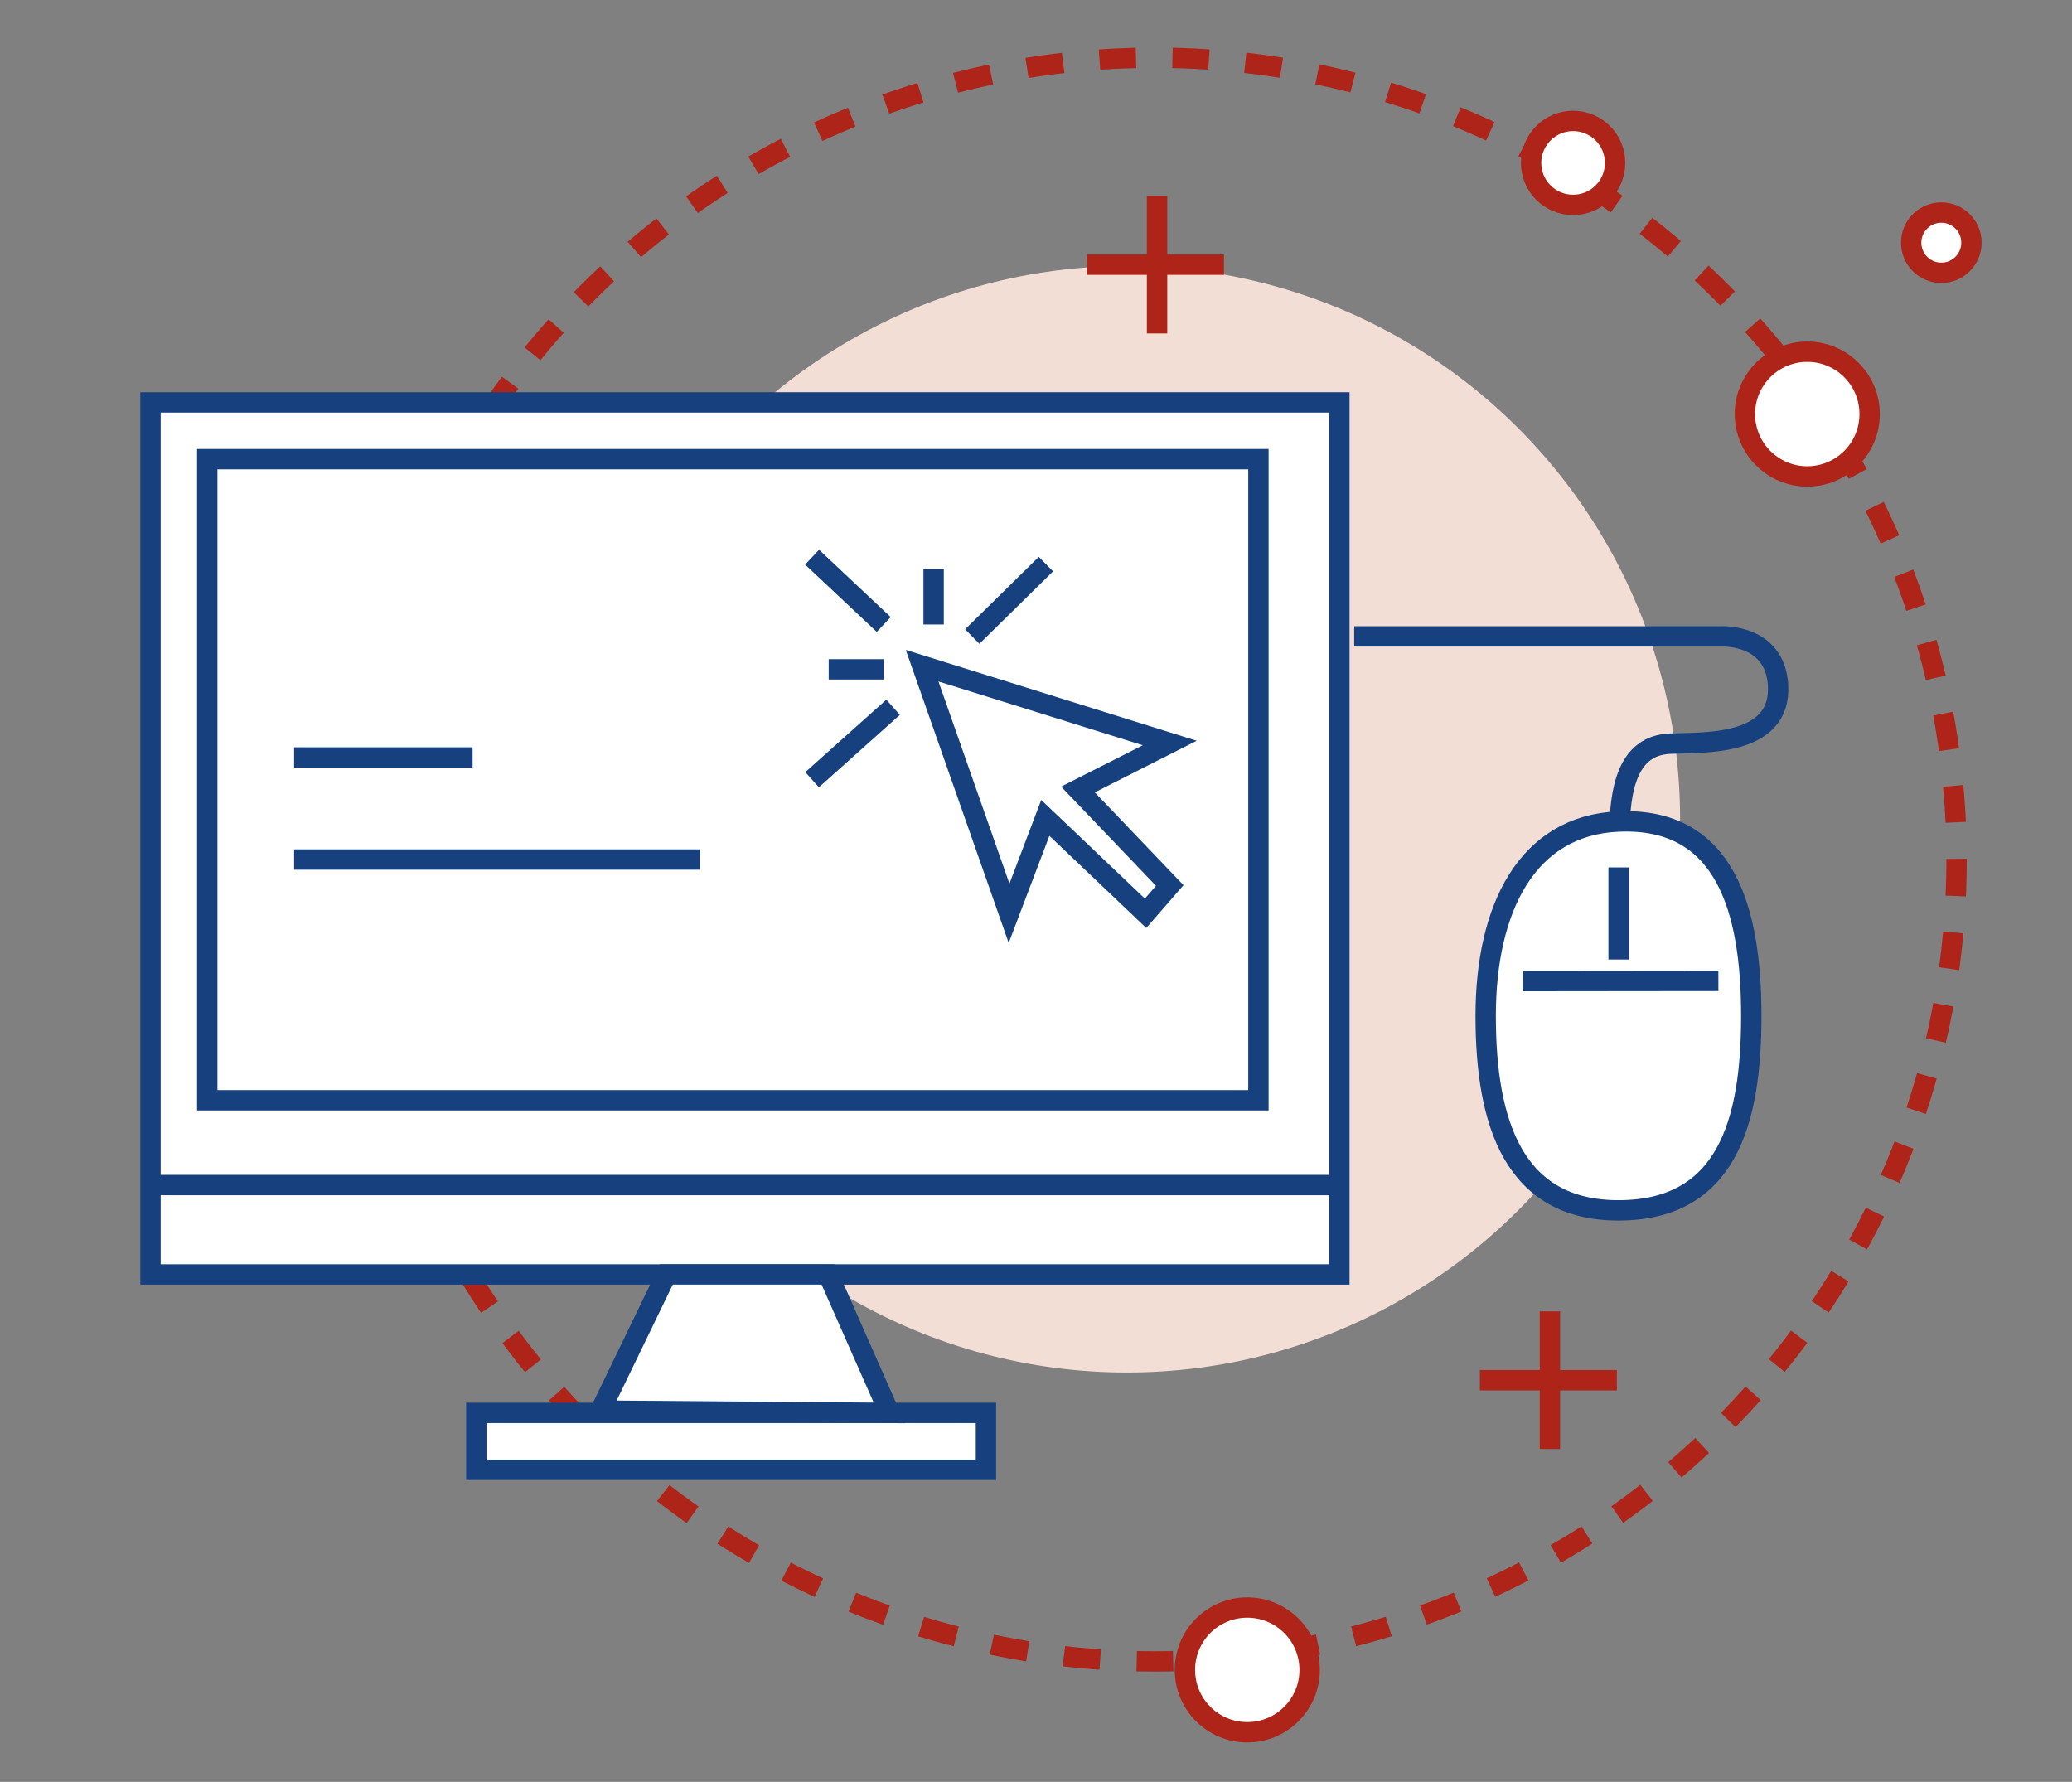 <svg xmlns="http://www.w3.org/2000/svg" viewBox="0 0 407 350"><rect x="0" y="0" width="407" height="350" fill="#808080" stroke="none"/><defs><style>.cls-1{fill:#f3ded5;}.cls-2,.cls-3,.cls-6{fill:none;}.cls-2,.cls-5,.cls-6{stroke:#af2418;}.cls-2,.cls-3,.cls-4,.cls-5,.cls-6{stroke-miterlimit:10;stroke-width:4px;}.cls-2{stroke-dasharray:7.17 7.17 7.17 7.17 7.17 7.17;}.cls-3,.cls-4{stroke:#17417e;}.cls-4,.cls-5{fill:#fff;}</style></defs><g id="Ebene_3" data-name="Ebene 3"><circle class="cls-1" cx="221.35" cy="160.92" r="108.67"/><circle class="cls-2" cx="226.83" cy="168.83" r="157.5"/></g><g id="Ebene_2" data-name="Ebene 2"><path class="cls-3" d="M266,125h72.05s10.59-.62,11.21,9.56c.75,12.26-15.16,11.22-21.23,11.51s-9.41,4.79-9.86,15.1"/><path class="cls-4" d="M344,199.55c0,21.09-4.92,38.19-26.09,38.19-20.55,0-26.08-17.1-26.08-38.19s8.08-37.42,26.08-38.19C338.8,160.46,344,178.46,344,199.55Z"/><line class="cls-4" x1="317.94" y1="170.38" x2="317.94" y2="188.47"/><line class="cls-4" x1="299.19" y1="192.71" x2="337.54" y2="192.67"/><circle class="cls-5" cx="381.33" cy="47.67" r="5.92"/><circle class="cls-5" cx="245" cy="328" r="12.25"/><circle class="cls-5" cx="309" cy="32" r="8.25"/><circle class="cls-5" cx="355" cy="81.33" r="12.25"/><line class="cls-6" x1="213.52" y1="51.99" x2="240.42" y2="51.99"/><line class="cls-6" x1="227.28" y1="65.5" x2="227.28" y2="38.48"/><line class="cls-6" x1="290.69" y1="271.1" x2="317.6" y2="271.1"/><line class="cls-6" x1="304.45" y1="284.61" x2="304.45" y2="257.58"/><rect class="cls-4" x="29.56" y="79.04" width="233.53" height="171.29"/><rect class="cls-4" x="40.71" y="90.19" width="206.48" height="125.93"/><rect class="cls-4" x="93.56" y="277.52" width="100.11" height="11.18"/><polygon class="cls-4" points="117.95 277.07 130.9 250.32 162.69 250.32 174.7 277.52 117.95 277.07"/><line class="cls-3" x1="29.56" y1="232.77" x2="263.09" y2="232.77"/><polygon class="cls-4" points="181.13 130.75 198.21 179.39 205.33 160.65 225.02 179.39 229.77 173.93 211.74 155.07 229.77 145.94 181.13 130.75"/><line class="cls-3" x1="159.52" y1="109.44" x2="173.59" y2="122.66"/><line class="cls-3" x1="159.52" y1="153.15" x2="175.43" y2="138.92"/><line class="cls-3" x1="190.98" y1="125.03" x2="205.45" y2="110.8"/><line class="cls-3" x1="183.39" y1="111.82" x2="183.39" y2="122.66"/><line class="cls-3" x1="162.78" y1="131.47" x2="173.59" y2="131.47"/><line class="cls-3" x1="57.77" y1="148.78" x2="92.83" y2="148.78"/><line class="cls-3" x1="57.77" y1="168.83" x2="137.48" y2="168.83"/></g></svg>